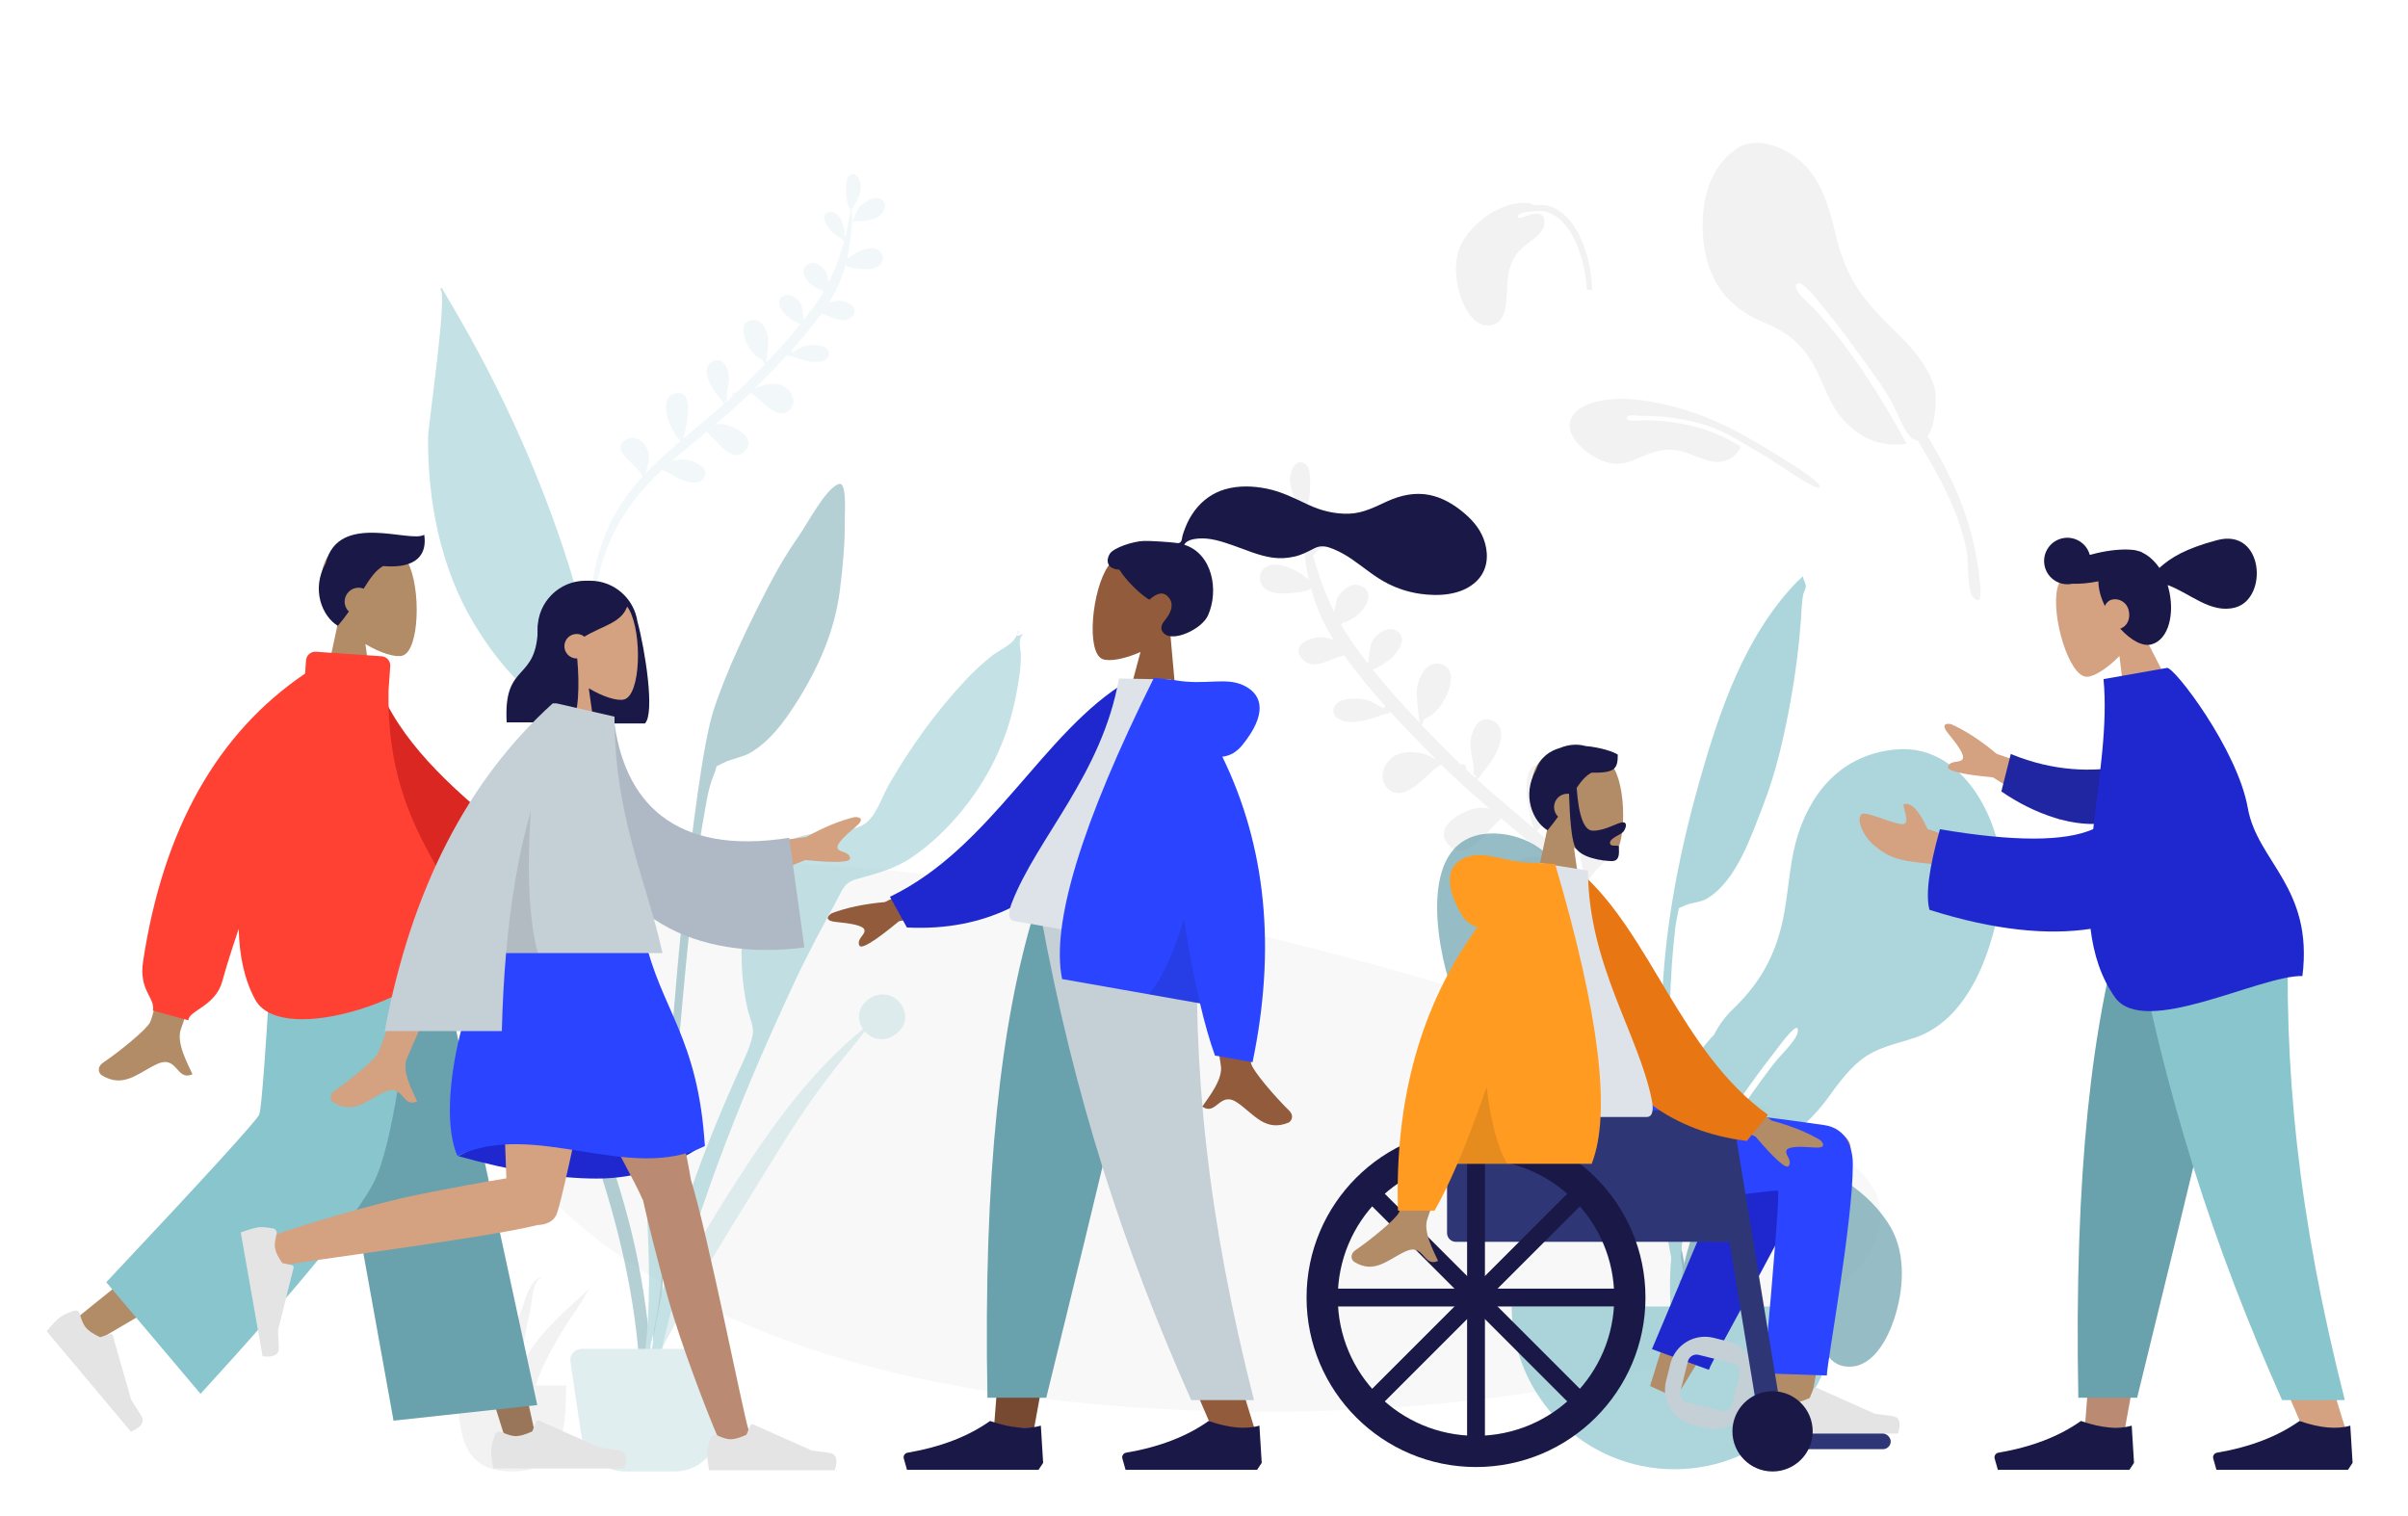 <?xml version="1.0" encoding="UTF-8" standalone="no"?>
<svg
   xmlns:dc="http://purl.org/dc/elements/1.1/"
   xmlns:cc="http://creativecommons.org/ns#"
   xmlns:rdf="http://www.w3.org/1999/02/22-rdf-syntax-ns#"
   xmlns:svg="http://www.w3.org/2000/svg"
   xmlns="http://www.w3.org/2000/svg"
   xmlns:sodipodi="http://sodipodi.sourceforge.net/DTD/sodipodi-0.dtd"
   xmlns:inkscape="http://www.inkscape.org/namespaces/inkscape"
   width="1080"
   height="680"
   viewBox="0 0 1080 680"
   version="1.1"
   id="svg8575"
   sodipodi:docname="church.svg"
   inkscape:version="0.92.4 (33fec40, 2019-01-16)"
   inkscape:export-filename="/home/edward/Pictures/PrayerMate assets/Humaaans/church.png"
   inkscape:export-xdpi="100.24696"
   inkscape:export-ydpi="100.24696">
  <defs
     id="defs8579" />
  <sodipodi:namedview
     pagecolor="#ffffff"
     bordercolor="#666666"
     borderopacity="1"
     objecttolerance="10"
     gridtolerance="10"
     guidetolerance="10"
     inkscape:pageopacity="0"
     inkscape:pageshadow="2"
     inkscape:window-width="1920"
     inkscape:window-height="1016"
     id="namedview8577"
     showgrid="true"
     showguides="true"
     inkscape:guide-bbox="true"
     inkscape:zoom="1.2073529"
     inkscape:cx="546.31645"
     inkscape:cy="306.86967"
     inkscape:window-x="0"
     inkscape:window-y="27"
     inkscape:window-maximized="1"
     inkscape:current-layer="layer3">
    <inkscape:grid
       type="xygrid"
       id="grid19656" />
    <sodipodi:guide
       position="540,467.966"
       orientation="1,0"
       id="guide23231"
       inkscape:locked="false"
       inkscape:label=""
       inkscape:color="rgb(0,0,255)" />
  </sodipodi:namedview>
  <!-- Generator: Sketch 52.4 (67378) - http://www.bohemiancoding.com/sketch -->
  <title
     id="title8534">Scene/Plants</title>
  <desc
     id="desc8536">Created with Sketch.</desc>
  <g
     inkscape:groupmode="layer"
     id="layer2"
     inkscape:label="Background">
    <g
       id="Scene/Plants"
       transform="translate(158,50)"
       style="fill:none;fill-rule:evenodd;stroke:none;stroke-width:1">
      <g
         id="Background-Shape-2"
         transform="translate(55,337)"
         style="opacity:0.505;fill:#f2f2f2">
        <path
           d="M 630.16,153.795 C 639.35,222.536 416.485,267.372 224.659,236.082 32.834,204.791 -55.166,82.598 36.37,17.489 127.905,-47.62 620.97,85.055 630.16,153.795 Z"
           id="Background-Shape"
           inkscape:connector-curvature="0" />
      </g>
      <path
         d="m 582.663,177.553 c 5.037,-2.177 11.433,0.989 8.366,7.281 -3.285,6.738 -14.102,6.256 -20.2,5.8 0.613,0 2.912,-6.216 3.636,-7.136 2.135,-2.713 5.103,-4.604 8.199,-5.945 z m -63.035,120.583 c -1.294,0.994 -0.106,0.094 0,0 z m 66.131,-89.167 c 2.758,2.347 2.691,6.231 0.207,8.732 -2.958,2.978 -8.054,2.597 -11.847,2.093 -1.716,-0.228 -10.876,-1.447 -8.617,-2.838 -0.171,0.054 -0.529,0.19 -0.915,0.379 -0.24,0.727 -0.491,1.45 -0.75,2.17 0.052,0.035 0.097,0.071 0.153,0.105 -0.061,-0.031 -0.104,-0.063 -0.157,-0.093 -2.595,7.193 -6.109,13.988 -10.573,20.282 1.575,-0.527 3.197,-0.903 4.828,-1.022 4.831,-0.355 14.731,3.903 9.028,10.012 -5.468,5.856 -13.138,-1.136 -18.932,-2.348 -6.081,7.611 -12.726,14.863 -19.657,21.845 0.395,0.147 0.733,0.427 0.913,0.845 2.696,-1.195 5.533,-2.958 7.991,-3.346 3.547,-0.56 10.763,-0.634 13.25,2.645 3.059,4.032 -0.601,6.984 -4.493,7.523 -5.643,0.781 -12.812,-2.331 -18.091,-4.457 -0.621,0.076 -1.282,-0.139 -1.658,-0.651 -0.117,-0.045 -0.234,-0.09 -0.347,-0.133 -7.012,6.942 -14.266,13.631 -21.469,20.167 0.073,0 0.146,-6.2e-4 0.222,-6.2e-4 1.846,-1.077 3.811,-1.937 5.912,-2.331 4.862,-0.918 10.51,-0.628 14.223,3.049 3.699,3.662 4.757,9.782 0.539,13.455 -8.443,7.352 -19.353,-10.992 -23.367,-11.945 -7.316,6.569 -15.008,12.661 -22.808,18.617 0.862,-0.214 1.741,-0.358 2.645,-0.396 7.359,-0.317 24.077,9.561 14.627,17.923 -8.235,7.287 -16.523,-8.003 -22.562,-13.515 -7.347,5.547 -14.73,11.051 -21.927,16.795 3.803,-0.799 7.435,-0.756 11.392,0.67 4.094,1.477 10.643,4.97 7.718,10.449 -2.974,5.572 -10.899,2.55 -15.003,0.517 -2.238,-1.109 -6.655,-4.688 -10.612,-6.305 -11.516,9.785 -21.619,20.697 -29.519,33.762 -4.932,8.157 -8.811,16.945 -11.694,26.036 -1.84,5.802 -5.375,15.524 -5.172,23.211 -2.076,-15.476 4.095,-33.609 10.422,-47.013 5.817,-12.326 14.115,-22.979 23.677,-32.458 -1.911,-6.942 -20.491,-17.785 -8.743,-23.526 6.238,-3.034 12.155,2.853 13.171,8.813 0.698,4.096 -0.955,9.109 -2.633,12.961 3.003,-2.885 6.113,-5.667 9.309,-8.346 4.416,-3.703 8.927,-7.287 13.476,-10.821 -6.819,-7.114 -12.597,-26.731 -2.816,-29.377 14.443,-3.894 6.229,22.021 4.98,26.893 -0.282,0.002 -0.497,-0.095 -0.649,-0.285 0.056,0.455 0.124,0.942 0.21,1.434 8.706,-6.726 17.527,-13.305 26.087,-20.21 -0.708,-0.583 -1.77,-2.725 -2.632,-3.88 -1.946,-2.605 -3.796,-5.316 -5.096,-8.312 -2.052,-4.734 -3.879,-12.21 2.344,-14.606 6.768,-2.61 9.475,5.879 9.261,10.847 -0.149,3.436 -1.255,6.65 -1.919,9.99 -0.207,1.042 0.131,5.805 -1.192,3.694 0.028,0.754 0.009,1.298 -0.044,1.682 1.537,-1.246 3.064,-2.508 4.581,-3.779 -0.058,-0.174 -0.098,-0.362 -0.098,-0.577 0,-1.485 1.52,-1.977 2.542,-1.488 2.005,-1.715 3.992,-3.453 5.947,-5.23 4.144,-3.764 8.352,-7.638 12.536,-11.601 -0.822,-0.784 -0.426,-1.79 -1.189,-2.617 -0.762,-0.825 -2.322,-1.341 -3.228,-2.118 -2.28,-1.955 -4.111,-4.724 -5.398,-7.423 -2.125,-4.459 -4.689,-13.714 2.292,-15.421 7.195,-1.762 10.332,7.182 10.5,12.68 0.033,1.065 -1.262,10.579 -2.052,14.017 7.744,-7.366 15.383,-15.03 22.35,-22.868 -1.982,-0.122 -7.389,-4.479 -8.468,-5.647 -2.631,-2.849 -6.725,-9.053 -1.699,-11.96 4.469,-2.577 9.583,1.763 11.225,5.806 0.27,0.666 1.024,6.771 0.965,9.489 2.888,-3.328 5.653,-6.682 8.238,-10.058 1.724,-2.244 3.346,-4.555 4.874,-6.921 -0.327,-0.209 -0.627,-0.559 -0.905,-0.989 -7.144,-1.601 -15.745,-13.329 -7.073,-16.799 4.129,-1.649 8.299,2.421 10.109,5.669 0.371,0.665 0.857,3.933 1.256,6.512 4.453,-7.872 7.98,-16.268 10.783,-24.92 -0.619,-0.189 -1.126,-0.696 -1.153,-1.524 -3.395,-2.179 -6.072,-3.985 -8.313,-7.949 -1.393,-2.462 -3.841,-8.05 0.688,-9.139 5.894,-1.417 9.074,7.638 9.32,12.029 0.029,0.51 -0.051,1.984 -0.14,3.333 0.203,-0.017 0.406,-0.003 0.604,0.043 1.618,-5.363 2.97,-10.81 4.105,-16.278 -3.114,-1.185 -2.79,-17.849 -0.557,-20.108 4.992,-5.057 7.916,2.779 7.452,6.815 -0.548,4.759 -2.939,8.989 -5.717,12.708 -0.298,0.394 -0.218,0.378 -0.26,-0.194 -0.054,0.279 -0.159,0.481 -0.307,0.624 10e-4,2.52 0.125,5.107 -0.116,7.324 -0.691,6.35 -1.768,12.717 -3.175,18.947 -0.342,1.515 -0.722,3.016 -1.137,4.502 2.66,-2.036 6.193,-3.783 7.568,-4.315 3.568,-1.38 9.029,-2.785 12.353,0.043 z M 398.828,420.868 c 0.045,2.229 0.34,4.284 1,6 -0.461,-1.939 -0.788,-3.946 -1,-6 z"
         id="Leaf-Bottom"
         transform="matrix(-0.999,-0.052,-0.052,0.999,1005.358,26.326)"
         inkscape:connector-curvature="0"
         style="fill:#f2f2f2" />
      <path
         d="m 236.702,42.658 c 3.598,-1.555 8.166,0.707 5.975,5.201 -2.347,4.813 -10.073,4.469 -14.429,4.143 0.438,0 2.08,-4.44 2.597,-5.097 1.525,-1.938 3.645,-3.289 5.857,-4.247 z m -45.074,87.568 c -1.294,0.994 -0.106,0.094 0,0 z m 47.951,-64.502 c 2.014,1.697 1.965,4.505 0.151,6.314 -2.16,2.153 -5.881,1.878 -8.65,1.513 -1.253,-0.165 -7.941,-1.046 -6.292,-2.052 -0.125,0.039 -0.387,0.137 -0.668,0.274 -0.175,0.525 -0.358,1.048 -0.547,1.569 0.038,0.025 0.071,0.051 0.112,0.076 -0.045,-0.022 -0.076,-0.045 -0.115,-0.068 -1.895,5.201 -4.461,10.114 -7.72,14.666 1.15,-0.381 2.334,-0.653 3.525,-0.739 3.527,-0.257 10.756,2.822 6.592,7.239 -3.993,4.234 -9.592,-0.821 -13.823,-1.698 -4.44,5.504 -9.292,10.747 -14.352,15.796 0.288,0.106 0.535,0.309 0.667,0.611 1.969,-0.864 4.04,-2.139 5.835,-2.42 2.59,-0.405 7.859,-0.458 9.675,1.913 2.233,2.915 -0.439,5.05 -3.28,5.44 -4.12,0.565 -9.355,-1.686 -13.209,-3.223 -0.453,0.055 -0.936,-0.1 -1.21,-0.471 -0.085,-0.033 -0.17,-0.065 -0.253,-0.096 -5.12,5.02 -10.416,9.856 -15.676,14.582 0.053,0 0.107,-4.5e-4 0.162,-4.5e-4 1.348,-0.779 2.783,-1.401 4.317,-1.686 3.55,-0.664 7.674,-0.454 10.385,2.205 2.701,2.648 3.473,7.073 0.393,9.729 -6.164,5.316 -14.131,-7.948 -17.062,-8.637 -5.342,4.75 -10.958,9.155 -16.654,13.461 0.629,-0.155 1.271,-0.259 1.931,-0.286 5.374,-0.229 17.58,6.913 10.68,12.96 -6.013,5.269 -12.064,-5.787 -16.474,-9.772 -5.364,4.011 -10.755,7.991 -16.01,12.144 2.777,-0.578 5.429,-0.547 8.318,0.484 2.989,1.068 7.771,3.594 5.636,7.556 -2.172,4.029 -7.958,1.844 -10.955,0.374 -1.634,-0.802 -4.859,-3.39 -7.749,-4.559 -8.409,7.075 -15.785,14.966 -21.554,24.413 -3.601,5.898 -6.433,12.253 -8.538,18.826 -1.343,4.195 -3.925,11.225 -3.777,16.784 -1.516,-11.19 2.99,-24.302 7.61,-33.994 4.248,-8.912 10.306,-16.615 17.288,-23.47 -1.395,-5.02 -14.962,-12.86 -6.384,-17.011 4.554,-2.194 8.875,2.063 9.617,6.373 0.51,2.961 -0.697,6.587 -1.922,9.372 2.193,-2.086 4.464,-4.097 6.797,-6.035 3.224,-2.678 6.518,-5.269 9.84,-7.824 -4.979,-5.144 -9.198,-19.328 -2.056,-21.242 10.546,-2.816 4.548,15.923 3.636,19.446 -0.206,0.001 -0.363,-0.069 -0.474,-0.206 0.041,0.329 0.09,0.681 0.154,1.037 6.356,-4.864 12.798,-9.62 19.047,-14.614 -0.517,-0.422 -1.292,-1.97 -1.922,-2.806 -1.421,-1.883 -2.772,-3.844 -3.721,-6.01 -1.498,-3.423 -2.832,-8.829 1.712,-10.561 4.942,-1.888 6.918,4.251 6.762,7.843 -0.108,2.485 -0.916,4.808 -1.401,7.224 -0.151,0.753 0.096,4.198 -0.871,2.671 0.021,0.545 0.007,0.939 -0.032,1.216 1.122,-0.901 2.237,-1.813 3.345,-2.733 -0.042,-0.126 -0.072,-0.262 -0.072,-0.417 0,-1.073 1.11,-1.429 1.856,-1.076 1.464,-1.24 2.915,-2.497 4.342,-3.781 3.026,-2.722 6.098,-5.523 9.153,-8.388 -0.6,-0.567 -0.311,-1.294 -0.868,-1.892 -0.557,-0.597 -1.695,-0.97 -2.357,-1.531 -1.665,-1.413 -3.001,-3.416 -3.941,-5.368 -1.552,-3.224 -3.423,-9.916 1.673,-11.15 5.254,-1.274 7.544,5.193 7.667,9.169 0.024,0.77 -0.921,7.65 -1.498,10.135 5.654,-5.326 11.232,-10.868 16.319,-16.536 -1.447,-0.088 -5.395,-3.238 -6.183,-4.083 -1.921,-2.06 -4.91,-6.546 -1.24,-8.648 3.263,-1.864 6.997,1.275 8.196,4.199 0.197,0.481 0.748,4.896 0.705,6.861 2.109,-2.406 4.127,-4.832 6.015,-7.272 1.259,-1.622 2.443,-3.293 3.559,-5.004 -0.239,-0.151 -0.458,-0.404 -0.661,-0.715 -5.216,-1.158 -11.496,-9.638 -5.164,-12.147 3.015,-1.193 6.06,1.75 7.381,4.099 0.271,0.481 0.625,2.844 0.917,4.709 3.251,-5.692 5.827,-11.763 7.873,-18.019 -0.452,-0.136 -0.822,-0.503 -0.842,-1.102 -2.479,-1.575 -4.433,-2.881 -6.07,-5.748 -1.017,-1.781 -2.804,-5.821 0.502,-6.608 4.303,-1.024 6.626,5.523 6.805,8.698 0.021,0.369 -0.037,1.434 -0.103,2.41 0.148,-0.012 0.297,-0.002 0.441,0.031 1.181,-3.878 2.168,-7.817 2.997,-11.771 -2.274,-0.857 -2.037,-12.906 -0.407,-14.539 3.645,-3.656 5.78,2.01 5.442,4.928 -0.4,3.441 -2.146,6.499 -4.174,9.189 -0.217,0.285 -0.159,0.273 -0.19,-0.141 -0.04,0.202 -0.116,0.348 -0.224,0.451 9.1e-4,1.822 0.092,3.693 -0.084,5.296 -0.504,4.592 -1.291,9.195 -2.318,13.7 -0.25,1.096 -0.527,2.181 -0.83,3.255 1.942,-1.472 4.522,-2.735 5.526,-3.12 2.605,-0.998 6.593,-2.014 9.019,0.031 z M 102.997,218.485 c 0.045,1.486 0.34,2.856 1,4 -0.461,-1.292 -0.788,-2.63 -1,-4 z"
         id="Leaf-Top"
         transform="rotate(-3,173.123,126.714)"
         inkscape:connector-curvature="0"
         style="opacity:0.2;fill:#c1dee2" />
      <g
         id="Plant-Right"
         transform="translate(482,208)"
         style="opacity:0.7">
        <path
           d="m 79.905,113.04 c -13.652,0.723 -29.61,10.413 -29.508,25.324 0.075,10.834 1.525,21.493 1.022,32.371 -0.403,8.694 -2.293,17.199 -5.23,25.389 -2.824,7.875 -9.645,15.044 -10.752,23.256 -0.706,5.233 0.744,12.337 2.981,17.148 2.721,5.849 1.563,5.486 -2.052,11.014 -7.084,10.833 -13.331,21.835 -17.257,34.297 -5.655,17.949 -8.437,38.528 -3.693,57.027 0.603,2.349 1.921,10.868 5.269,11.121 3.74,0.283 1.509,-4.433 1.147,-5.995 -2.309,-9.962 -4.346,-18.669 -3.918,-29.078 1.654,-40.164 27.29,-69.205 42.237,-104.717 0.834,-1.838 2.545,-6.185 3.75,-9.062 1.902,-4.541 3.41,-12.96 6.262,-16.478 5.37,-6.628 1.121,6.009 0.194,8.434 -1.172,3.067 -2.474,6.333 -3.72,9.043 -5.689,12.555 -12.069,26.278 -17.947,39.221 31.704,3.8 49.598,-35.715 55.335,-61.061 4.727,-20.882 7.963,-68.883 -24.118,-67.256"
           id="Leaf-Me-Alone!"
           transform="matrix(-0.995,0.105,0.105,0.995,95.473,-5.004)"
           inkscape:connector-curvature="0"
           style="fill:#69a1ac" />
        <path
           d="m 210.805,78.121 c -22.823,1.811 -37.474,16.871 -44.295,37.934 -3.676,11.351 -4.097,23.013 -6.14,34.678 -3.073,17.551 -9.685,30.851 -22.607,43.355 -4.002,3.872 -6.952,7.849 -9.048,12.102 -4.162,4.247 -7.785,9.053 -10.447,14.929 -3.4,7.504 -4.362,16.508 -0.436,23.989 1.055,2.011 3.689,6.049 6.418,7.883 -10.217,21.76 -15.835,45.592 -15.202,69.393 0.383,14.368 1.084,28.741 1.902,43.091 0.22,3.853 1.475,10.216 3.36,3.754 1.725,-5.911 -0.438,-15.189 -0.638,-21.364 -0.974,-30.081 -1.806,-57.431 10.576,-85.536 1.298,-2.946 2.675,-5.868 4.109,-8.766 0.084,-0.049 0.162,-0.108 0.241,-0.165 0.055,0.042 0.104,0.088 0.159,0.129 0.092,-0.163 0.217,-0.358 0.363,-0.575 0.411,-0.424 0.77,-0.961 1.112,-1.559 1.098,-1.522 2.341,-3.31 2.348,-4.289 0,-0.008 -0.004,-0.019 -0.004,-0.027 7.666,-12.513 16.446,-24.337 25.414,-35.929 -0.067,0.084 9.728,-13.252 8.213,-5.877 -0.73,3.554 -7.935,10.323 -10.845,14.087 -6.437,8.376 -13.996,18.988 -20.277,29.25 -0.845,0.486 -2.039,2.871 -2.903,4.647 -0.477,0.9 -0.922,1.807 -1.359,2.598 22.257,7.354 39.57,-7.459 51.376,-24.687 0.014,-0.02 0.027,-0.041 0.04,-0.061 3.593,-4.761 7.273,-9.488 11.871,-13.251 7.671,-6.279 15.885,-7.387 24.929,-10.478 24.664,-8.427 35.15,-40.391 38.48,-64.108 3.758,-26.757 -14.622,-67.787 -46.711,-65.149"
           id="path8543"
           inkscape:connector-curvature="0"
           style="fill:#89c5cc" />
        <path
           d="M 187.087,8.282 C 160.498,29.164 144.586,61.073 131.288,91.305 116.437,125.071 104.873,159.853 99.484,196.372 c -3.54,23.993 -7.59,48.068 -9.559,72.254 -0.7,8.589 -1.05,17.243 -0.884,25.861 0.014,0.708 0.39,19.951 3.897,15.972 1.995,-2.263 -0.353,-19.956 -0.313,-22.843 0.23,-16.257 2.023,-32.414 4.383,-48.489 3.885,-26.467 6.807,-52.932 13.202,-78.947 0.954,-3.884 1.853,-7.979 3.33,-11.702 1.57,-3.959 0.053,-2.348 3.518,-3.515 3.367,-1.135 7.222,-0.364 10.764,-1.884 14.049,-6.03 23.505,-25.263 30.518,-37.769 8.021,-14.301 13.872,-29.93 18.971,-45.449 3.745,-11.402 6.882,-22.818 9.397,-34.547 0.793,-3.697 1.357,-7.599 2.607,-11.168 0.337,-0.963 1.575,-2.575 1.662,-3.457 C 191.161,8.822 190.194,7.573 190.322,6 c -1.094,0.737 -2.173,1.499 -3.234,2.282"
           id="path8545"
           transform="rotate(-8,140,158.5)"
           inkscape:connector-curvature="0"
           style="fill:#89c5cc" />
        <path
           d="m 38,328 c 0,40.317 32.683,73 73,73 40.317,0 73,-32.683 73,-73"
           id="Base"
           inkscape:connector-curvature="0"
           style="fill:#89c5cc" />
        <path
           d="M 116.857,328.232 H 113 c 0.268,-4.84 0.621,-9.671 1.43,-14.456 3.094,-18.303 12.77,-45.185 33.99,-48.156 0.783,-0.111 3.663,-0.129 7.151,0.075 1.653,-0.924 3.505,-1.482 5.456,-1.611 18.067,-1.332 38.244,13.244 46.959,28.412 7.025,12.229 5.842,28.288 1.503,41.281 -2.906,8.698 -9.248,21.1 -19.824,21.221 -13.232,0.151 -13.87,-16.203 -14.126,-25.763 -0.34,-12.71 -1.946,-23.783 -11.962,-32.447 -2.334,-2.018 -4.886,-3.794 -7.243,-5.784 -3.692,-3.115 -7.772,-6.305 -8.248,-11.459 -0.657,-7.11 3.357,-8.39 9.485,-7.069 1.045,0.225 11.568,4.947 10.01,1.214 -0.476,-1.14 -2.213,-2.044 -4.406,-2.721 -5.674,-0.617 -12.441,-1.333 -14.388,-0.905 -20.996,4.606 -29.17,33.689 -31.341,52.167 -0.234,1.994 -0.424,3.995 -0.589,6 z"
           id="path8548"
           inkscape:connector-curvature="0"
           style="fill:#69a1ac" />
      </g>
      <g
         id="Plant-Left"
         transform="translate(22,79)"
         style="opacity:0.5">
        <path
           d="m 178.223,111.445 c 4.202,-5.992 12.001,-21.21 17.915,-23.351 3.81,-1.379 2.699,12.886 2.746,15.607 0.183,10.524 -0.841,20.981 -2.107,31.416 -2.279,18.82 -9.733,35.581 -19.956,51.599 -5.26,8.242 -11.431,16.584 -19.977,21.727 -3.934,2.368 -8.667,2.765 -12.552,4.805 -4.524,2.375 -2.06,0.455 -4.099,5.17 -2.832,6.546 -3.737,14.99 -5.047,21.975 -6.015,32.062 -20.579,201.552 -18.054,234.166 0.224,2.891 -3.807,3.582 -4.008,0.053 -1.069,-18.712 8.185,-148.289 12.854,-190.664 4.669,-42.376 9.394,-79.812 14.132,-94.473 5.748,-17.786 16.128,-39.176 24.769,-55.763 4.014,-7.706 8.389,-15.146 13.383,-22.267 z"
           id="Leaf"
           inkscape:connector-curvature="0"
           style="fill:#69a1ac" />
        <path
           d="m 209.414,319.278 c 10.935,-8.028 22.771,7.123 12.876,15.153 -5.47,4.438 -11.189,2.859 -14.409,-0.839 -2.09,2.548 -4.046,5.211 -5.926,7.461 -5.727,6.856 -11.139,13.876 -16.312,21.059 -10.746,14.923 -19.955,30.689 -29.584,46.167 -9.502,15.276 -18.929,30.63 -27.541,46.292 C 121.223,467.841 111.498,483.452 109,498 c 3.79,-30.854 18.172,-60.51 35.298,-87.709 16.987,-26.976 36.481,-56.438 62.783,-77.727 -2.677,-3.937 -2.751,-9.556 2.333,-13.286 z"
           id="path8552"
           inkscape:connector-curvature="0"
           style="fill:#c1dee2" />
        <path
           d="m 1.913,244.031 c 6.119,1.197 16.118,15.039 21.162,20.314 5.995,6.268 11.433,12.948 16.56,19.947 11.036,15.066 20.906,31.084 29.299,47.788 13.683,27.231 24.644,55.185 32.599,84.838 4.87,18.152 8.023,36.965 9.891,55.647 0.353,3.523 4.047,30.688 -1.276,31.42 -4.787,0.659 -3.309,-20.626 -3.54,-23.522 -2.611,-32.665 -10.432,-64.448 -21.31,-95.237 -2.37,-6.707 -4.571,-14.922 -8.36,-20.958 -2.729,-4.347 -0.02,-2.831 -4.815,-4.477 -4.118,-1.414 -8.81,-1.068 -13.027,-2.799 C 49.936,353.237 42.601,345.944 36.171,338.608 23.676,324.351 13.774,308.928 8.613,290.66 5.749,280.532 3.118,270.344 1.658,259.902 1.281,257.203 -2.028,243.26 1.913,244.031 Z"
           id="path8554"
           inkscape:connector-curvature="0"
           style="fill:#69a1ac" />
        <path
           d="m 26.061,13.716 c 23.05,39.974 41.991,83.885 54.222,128.36 7.41,26.947 12.593,54.598 17.742,82.05 7.972,42.506 15.513,85.008 17.658,128.269 2.158,43.511 6.425,93.697 -7.822,135.605 7.117,-42.548 0.341,-87.838 -0.859,-130.65 -0.573,-20.438 -2.235,-40.676 -4.414,-60.995 -2.115,-19.71 -5.57,-39.326 -8.787,-58.881 -1.567,-9.524 -3.213,-19.033 -4.889,-28.537 -0.5,-2.836 -0.712,-11.25 -2.51,-13.187 -1.81,-1.95 -11.047,-2.745 -13.947,-4.175 -5.839,-2.882 -11.332,-6.975 -16.193,-11.3 C 46.942,171.984 38.835,161.151 32.436,150.472 17.631,125.764 11.712,95.61 12.011,66.994 12.068,61.438 21.003,1.61 17.415,0.786 17.631,0.533 17.835,0.272 18.028,0 c 2.717,4.549 5.383,9.128 8.033,13.716 z"
           id="path8556"
           inkscape:connector-curvature="0"
           style="fill:#89c5cc" />
        <path
           d="m 274.846,157.887 c 0.356,-0.513 2.67,-4.081 1.505,-3.853 2.373,-0.464 -3.264,3.935 2.649,1.236 -2.808,2.652 -1.187,6.096 -1.15,9.665 0.061,5.794 -0.908,11.541 -2,17.211 -1.724,8.962 -4.293,17.677 -8.022,26.013 -8.127,18.166 -21.927,35.655 -38.31,47.012 -8.088,5.608 -16.014,7.517 -25.239,10.098 -5.826,1.631 -6.288,4.645 -9.381,10.299 -6.439,11.776 -12.763,23.509 -18.441,35.683 -6.78,14.536 -13.363,29.088 -19.571,43.88 -20.916,49.826 -37.941,101.446 -46.881,154.868 -0.219,-31.481 7.064,-63.905 16.25,-93.912 6.692,-21.862 15.403,-42.937 24.695,-63.799 2.252,-5.054 5.664,-11.555 6.62,-17.135 0.669,-3.909 -1.377,-7.669 -2.315,-11.788 -3.654,-16.037 -3.392,-34.005 -0.184,-50.128 3.538,-17.779 13.768,-26.031 31.074,-28.549 6.329,-0.921 14.374,-0.584 20.177,-3.282 6.323,-2.939 8.931,-12.598 12.526,-18.799 9.657,-16.656 21.131,-32.631 34.306,-46.665 3.648,-3.886 7.571,-7.472 11.733,-10.795 2.625,-2.097 8.169,-4.68 9.958,-7.263 z"
           id="path8558"
           inkscape:connector-curvature="0"
           style="fill:#89c5cc" />
        <path
           d="m 80.791,476 h 61.417 c 2.761,0 5,2.239 5,5 0,0.244 -0.018,0.488 -0.053,0.729 l -4.747,32.188 C 140.961,523.73 132.541,531 122.622,531 h -22.244 c -9.919,0 -18.339,-7.27 -19.786,-17.082 l -4.747,-32.188 c -0.403,-2.732 1.485,-5.273 4.217,-5.676 C 80.303,476.018 80.547,476 80.791,476 Z"
           id="path8560"
           inkscape:connector-curvature="0"
           style="fill:#c1dee2" />
      </g>
      <g
         id="Maceta"
         transform="translate(32,523)"
         style="fill:#f2f2f2">
        <path
           d="M 15.418,48.456 C 15.418,69.743 17.098,87 39.646,87 62.194,87 63.873,69.743 63.873,48.456"
           id="path8563"
           inkscape:connector-curvature="0" />
        <path
           d="m 46.353,35.174 c -0.826,1.429 -1.563,2.887 -2.214,4.366 -0.023,-3.047 0.146,-6.116 0.606,-9.228 0.786,-5.329 1.988,-10.631 3.116,-15.924 C 48.672,10.584 48.621,3.752 51.699,0.72 52.544,0.065 52.747,1.351 52.747,1.908 52.757,2.026 52.744,-0.368 51.925,0.049 47.054,2.564 45.476,10.474 43.917,14.434 41.642,20.215 39.706,26.124 38.909,32.138 38.708,33.657 38.598,35.176 38.573,36.692 38.407,36.287 38.252,35.878 38.08,35.474 35.268,28.881 31.475,22.447 26.743,16.514 25.578,15.054 10.934,0.649 9.788,2.854 c 0.113,0.32 0.35,0.586 0.711,0.797 0.021,0.024 0.022,0.011 0.009,-0.025 0.86,1.389 3.305,3.535 4.067,4.752 1.917,3.064 3.407,6.315 4.921,9.504 3.199,6.739 6.166,13.546 9.043,20.368 0.67,1.589 1.368,3.169 2.08,4.744 C 23.277,32.405 13.483,22.791 0,17.287 c 4.605,2.343 7.624,6.75 10.734,10.125 3.751,4.071 7.701,8.032 11.459,12.098 4.432,4.797 9.648,9.848 13.911,15.156 4.13,8.67 8.142,17.349 10.62,26.463 -1.015,-3.149 -0.08,-7.5 -0.253,-10.805 -0.138,-2.63 -0.445,-5.239 -0.867,-7.843 0.521,1.174 0.97,2.35 1.173,3.443 -0.186,-1.834 -0.399,-3.656 -0.629,-5.468 0.59,-1.697 1.169,-3.281 1.56,-4.585 2.005,-6.691 4.392,-13.268 7.642,-19.677 3.008,-5.929 6.458,-11.783 10.218,-17.458 1.754,-2.646 3.532,-5.282 5.298,-7.923 C 72.022,9.083 73.123,6.316 74.733,4.659 64.326,14.174 52.956,23.757 46.353,35.174"
           id="Fill-27"
           inkscape:connector-curvature="0" />
      </g>
      <g
         id="Top-Leaves"
         transform="translate(495)"
         style="fill:#f2f2f2">
        <path
           d="m 211.46,136.914 c 0.238,-10.386 -4.017,-19.958 -8.727,-28.992 -9.169,-17.587 -13.755,-28.109 -12.273,-48.996 0.872,-12.284 1.914,-25.263 -4.356,-36.418 -4.565,-8.123 -14.141,-16.813 -24.253,-15.344 -16.007,3.646 -24.943,18.898 -28.369,34.042 -4.246,18.77 0.616,32.774 14.79,44.801 7.987,6.775 12.492,13.754 14.67,24.072 1.743,8.251 1.248,17.713 4.229,25.648 4.457,11.862 12.504,19.106 24.608,21.309 -4.368,-23.512 -10.504,-47.806 -20.343,-69.604 -0.883,-2.157 -7.23,-11.377 -4.589,-13.706 2.909,-2.564 7.71,12.178 7.672,12.086 2.789,6.551 5.142,13.314 7.404,20.105 -0.012,0.002 -0.025,0.001 -0.038,0.003 2.335,6.973 4.61,14.018 6.783,21.109 0.844,2.975 1.634,5.967 2.336,8.999 1.03,4.449 1.152,16.166 4.073,19.645 0.625,0.744 1.261,1.253 1.902,1.586 1.17,4.906 2.262,9.823 3.219,14.75 2.499,12.868 3.944,26.067 2.324,39.152 -0.473,3.819 -5.332,17.101 -3.722,20.492 2.943,6.202 4.598,-3.362 5.226,-6.207 5.193,-23.562 3.316,-45.683 -2.35,-68.751 5.209,-3.588 9.687,-15.573 9.784,-19.781"
           id="path8567"
           transform="rotate(-18,171.735,120.352)"
           inkscape:connector-curvature="0" />
        <path
           d="m 115.859,100.659 c -7.602,1.112 -14.777,10.72 -18.317,17.126 -4.381,7.927 -7.437,16.971 -9.739,25.678 -3.792,14.343 -4.305,30.263 -4.352,44.953 -0.006,1.77 -0.375,23.393 2.153,23.039 2.505,-0.351 0.918,-22.796 1.132,-27.444 0.455,-9.919 -0.225,-19.701 2.102,-29.494 2.408,-10.14 6.824,-19.696 12.405,-28.455 0.716,-1.124 2.232,-5.303 3.954,-4.338 1.684,0.944 -2.981,6.511 -3.644,7.593 -2.735,4.468 -5.111,9.2 -7.078,14.061 -3.685,9.108 -5.6,18.638 -5.535,28.452 5.785,0.888 10.825,-2.499 12.766,-8.144 1.677,-4.879 1.84,-10.554 3.745,-15.167 1.312,-3.177 3.398,-5.875 5.95,-8.157 6.731,-6.017 13.758,-7.522 15.765,-17.509 1.573,-7.829 -0.38,-23.786 -11.307,-22.195"
           id="path8569"
           transform="matrix(-0.53,0.848,0.848,0.53,29.162,-16.165)"
           inkscape:connector-curvature="0" />
        <path
           d="M 2.352,80 H 0 C 0.165,77.015 0.379,74.036 0.884,71.084 2.774,60.022 8.685,43.775 21.65,41.979 c 0.478,-0.067 2.238,-0.078 4.369,0.045 1.01,-0.558 2.141,-0.896 3.334,-0.974 11.038,-0.805 23.365,8.004 28.689,17.172 4.292,7.391 3.569,17.097 0.918,24.95 -1.775,5.257 -5.65,12.753 -12.111,12.826 -8.084,0.091 -8.474,-9.793 -8.63,-15.571 C 38.01,72.746 37.029,66.054 30.91,60.818 29.484,59.598 27.925,58.525 26.485,57.322 24.229,55.439 21.736,53.511 21.446,50.396 c -0.401,-4.297 2.051,-5.071 5.795,-4.272 0.638,0.136 7.067,2.99 6.115,0.734 -0.291,-0.689 -1.352,-1.235 -2.692,-1.644 -3.467,-0.373 -7.601,-0.806 -8.79,-0.547 C 9.047,47.45 4.053,65.028 2.726,76.196 2.576,77.46 2.456,78.729 2.352,80 Z"
           id="path8571"
           transform="matrix(-1,0,0,1,61.105,0)"
           inkscape:connector-curvature="0" />
      </g>
    </g>
  </g>
  <g
     inkscape:groupmode="layer"
     id="layer3"
     inkscape:label="People">
    <g
       id="humaaans/sitting-3"
       style="fill:none;fill-rule:evenodd;stroke:none;stroke-width:1"
       transform="matrix(-1,0,0,1,890,281)">
      <g
         transform="matrix(-1,0,0,1,340,24)"
         id="A-Human/Sitting">
        <g
           transform="translate(82)"
           id="Head/Front/Short-Beard">
          <g
             transform="translate(54,31)"
             id="Head"
             style="fill:#b28b67;stroke-width:1">
            <path
               id="path20936"
               d="M 8.262,34.49 C 3.654,29.081 0.536,22.453 1.057,15.025 2.558,-6.375 32.349,-1.667 38.143,9.134 43.938,19.935 43.25,47.333 35.76,49.263 32.774,50.033 26.411,48.147 19.935,44.244 L 24,73 H 0 Z"
               inkscape:connector-curvature="0" />
          </g>
          <path
             id="Hair"
             d="m 75.135,48.389 c 0.919,12.797 3.349,19.196 7.29,19.196 5.913,0 10.929,-3.754 13.524,-3.754 1.891,0 1.469,2.367 0.215,4.121 -1.034,1.448 -6.071,2.843 -6.071,5.088 0,2.244 3.979,0.508 3.979,1.839 0,2.202 0.699,6.342 -3.122,6.342 -3.868,0 -14.956,-1.409 -16.857,-7.15 C 72.868,70.367 72.075,62.691 71.716,51.042 71.481,51.014 71.242,51 71,51 c -3.314,0 -6,2.686 -6,6 0,1.682 0.692,3.203 1.808,4.292 -1.388,1.96 -2.944,4.007 -4.727,6.119 -6.698,-4.019 -11.668,-15.782 -5.12,-27.083 1.81,-5.536 5.908,-8.493 10.747,-9.866 3.92,-1.64 7.99,-1.825 11.425,-0.842 6.734,0.578 12.747,2.631 14.451,3.85 0,6.375 -1.235,8.267 -11.786,8.1 -2.593,1.369 -4.586,3.727 -6.662,6.818 z"
             inkscape:connector-curvature="0"
             style="fill:#191847" />
        </g>
        <g
           transform="translate(0,187)"
           id="Bottom/Sitting/Wheelchair">
          <path
             id="Skin"
             d="M 254.884,18.096 C 262.064,8.358 280.011,14.804 280,22.866 279.972,44.031 260.657,144.512 259.648,150.856 c -1.008,6.344 -11.812,8.419 -12.441,0.493 -1.001,-12.613 -2.861,-56.336 -1,-76.677 0.544,-5.942 1.117,-11.685 1.694,-17.065 -10.151,18.236 -25.587,44.012 -46.308,77.327 l -11.517,-5.262 c 9.044,-29.796 16.459,-50.831 22.247,-63.106 9.91,-21.017 19.202,-39.015 23.113,-45.354 5.166,-8.374 13.545,-7.263 19.448,-3.116 z"
             inkscape:connector-curvature="0"
             style="fill:#b28b67" />
          <path
             transform="rotate(20,228.825,67.42)"
             id="Leg-Back"
             d="m 208.819,123.34 5.118,-101.51 c 3.688,-17.553 34.907,-9.406 34.894,0 -0.029,21.355 -12.857,95.127 -12.866,101.489 z"
             inkscape:connector-curvature="0"
             style="fill:#1f28cf" />
          <path
             id="Leg-Front"
             d="m 281,30.177 c 0,26.541 -11.634,88.929 -11.642,94.774 L 241.176,124 c 4.926,-54.243 7.004,-81.548 6.232,-81.916 -1.736,-0.827 -71.146,9.607 -91.964,10.395 C 125.426,53.615 113.008,35.199 112,0.251 h 58.148 C 219.869,6.186 252.548,10.314 268.185,12.634 278.226,14.125 281,22.865 281,30.177 Z"
             inkscape:connector-curvature="0"
             style="fill:#2b44ff" />
          <g
             transform="rotate(14,-317.053,832.841)"
             id="Objects/Seat/Cube-2"
             style="fill:#c5cfd6">
            <path
               id="Seat"
               d="m 27.306,0 h 6.651 c 8.837,0 16,7.163 16,16 v 8 c 0,8.837 -7.163,16 -16,16 H 27.306 C 18.469,40 11.306,32.837 11.306,24 v -8 c 0,-8.837 7.163,-16 16,-16 z m -4.638,9.032 c -2.209,0 -4,1.791 -4,4 v 13.935 c 0,2.209 1.791,4 4,4 h 15.927 c 2.209,0 4,-1.791 4,-4 V 13.032 c 0,-2.209 -1.791,-4 -4,-4 z"
               inkscape:connector-curvature="0" />
          </g>
          <g
             transform="translate(243,111)"
             id="Accessories/Shoe/Flat-Sneaker"
             style="fill:#e4e4e4">
            <path
               id="shoe"
               d="M 2.678,25.402 C 1.559,28.388 1,30.623 1,32.106 1,33.909 1.3,36.54 1.901,40 c 2.092,0 20.893,0 56.402,0 1.466,-4.845 0.62,-7.461 -2.538,-7.848 -3.158,-0.386 -5.781,-0.735 -7.87,-1.047 L 21.68,19.419 c -0.504,-0.225 -1.096,0.002 -1.321,0.506 -0.004,0.009 -0.008,0.017 -0.011,0.026 l -1.685,4.088 c -2.923,1.364 -5.299,2.046 -7.127,2.046 -1.485,0 -3.536,-0.6 -6.152,-1.799 l 5.5e-6,-1.2e-5 c -1.004,-0.46 -2.191,-0.019 -2.652,0.985 -0.02,0.043 -0.038,0.087 -0.055,0.132 z"
               inkscape:connector-curvature="0" />
          </g>
          <rect
             rx="3.5"
             height="7"
             width="53"
             y="151"
             x="245"
             id="Base-6"
             style="fill:#2f3676" />
          <path
             id="path20949"
             d="m 109,6 h 107 c 5.523,0 10,4.477 10,10 V 65 H 103 c -2.209,0 -4,-1.791 -4,-4 V 16 c 0,-5.523 4.477,-10 10,-10 z"
             inkscape:connector-curvature="0"
             style="fill:#2f3676" />
          <path
             id="Wheel-Stuff"
             d="m 216,6 h 2.194 c 4.898,0 9.074,3.547 9.868,8.38 L 250,148 h -10.686"
             inkscape:connector-curvature="0"
             style="fill:#2f3676" />
          <circle
             r="18"
             cy="150"
             cx="245"
             id="Front-Wheel"
             style="fill:#191847" />
          <g
             transform="translate(36,14)"
             id="Wheel"
             style="fill:#191847;stroke-width:1">
            <path
               id="path20953"
               d="M 76,152 C 34.026,152 0,117.974 0,76 0,34.026 34.026,0 76,0 c 41.974,0 76,34.026 76,76 0,41.974 -34.026,76 -76,76 z m 0,-14 c 34.242,0 62,-27.758 62,-62 0,-34.242 -27.758,-62 -62,-62 -34.242,0 -62,27.758 -62,62 0,34.242 27.758,62 62,62 z"
               inkscape:connector-curvature="0" />
            <rect
               height="132"
               width="8"
               y="10"
               x="72"
               id="rect20955" />
            <rect
               rx="2"
               height="132"
               width="8"
               y="10"
               x="72"
               transform="rotate(45,76,76)"
               id="rect20957" />
            <rect
               rx="2"
               height="132"
               width="8"
               y="10"
               x="72"
               transform="rotate(90,76,76)"
               id="rect20959" />
            <rect
               rx="2"
               height="132"
               width="8"
               y="10"
               x="72"
               transform="rotate(135,76,76)"
               id="rect20961" />
          </g>
        </g>
        <g
           transform="translate(22,82)"
           id="Body/Hoodie">
          <path
             id="path20965"
             d="m 190.781,92.211 31.898,23.424 c 8.651,2.334 15.879,5.239 21.684,8.713 1.371,1.249 3.028,3.78 -2.658,3.342 -5.686,-0.437 -11.687,-0.642 -12.472,1.298 -0.785,1.94 2.657,4.259 1.07,6.876 -1.057,1.745 -6.053,-2.63 -14.986,-13.124 l -31.588,-13.099 z M 68.308,93.02 89.205,93.102 C 76.302,134.756 69.336,156.857 68.308,159.406 c -2.314,5.735 2.583,14.468 4.677,19.162 -6.82,3.052 -6.093,-8.25 -14.697,-4.248 -7.853,3.653 -13.826,10.273 -22.899,4.675 -1.115,-0.688 -2.338,-3.28 0.616,-5.305 7.358,-5.045 17.961,-13.875 19.393,-16.781 1.954,-3.963 6.257,-25.26 12.91,-63.888 z"
             inkscape:connector-curvature="0"
             style="fill:#b28b67" />
          <path
             transform="rotate(5,173.864,64.295)"
             id="Coat-Back"
             d="m 122.732,9.58 8.485,-2.231 C 165.594,32.163 183.362,84.056 224.997,108.727 l -8.407,12.513 c -68.7,-2.469 -91.206,-65.694 -93.858,-111.66 z"
             inkscape:connector-curvature="0"
             style="fill:#e87613" />
          <path
             id="Shirt"
             d="m 90,114 c 34.672,0 60.176,0 76.511,0 3.496,0 2.837,-5.048 2.332,-7.596 C 163.011,77.004 140.241,45.312 140.241,3.461 L 118.172,0 C 99.917,29.358 93.605,65.505 90,114 Z"
             inkscape:connector-curvature="0"
             style="fill:#dde3e9" />
          <path
             id="Coat-Front"
             d="M 90.615,28.858 C 87.41,27.937 84.871,25.788 83,22.411 74.934,7.856 77.847,-0.158 86.467,-2.792 95.088,-5.426 102.775,0 116.51,0 c 0.747,0 1.431,0.047 2.053,0.14 l 6.909,0.394 C 145.294,67.715 150.761,112.537 141.872,135 H 81.652 c -3.568,8.32 -6.982,15.32 -10.243,21 H 55 C 53.456,106.067 65.327,63.686 90.615,28.858 Z"
             inkscape:connector-curvature="0"
             style="fill:#ff9b21" />
          <path
             id="Shade"
             d="M 94.765,100.498 C 96.659,116.344 99.737,127.845 104,135 H 81.652 c 4.162,-9.705 8.533,-21.206 13.113,-34.502 z"
             inkscape:connector-curvature="0"
             style="fill:#000000;fill-opacity:0.1" />
        </g>
      </g>
    </g>
    <g
       id="humaaans/standing-3"
       style="fill:none;fill-rule:evenodd;stroke:none;stroke-width:1"
       transform="matrix(-1,0,0,1,1166.75,188.293)">
      <g
         transform="translate(24,10)"
         id="humaaan-12">
        <g
           transform="rotate(15,68.349,524.205)"
           id="Head/Front/Pony-1">
          <g
             transform="translate(56.316,32.33)"
             id="Head-2"
             style="fill:#d4a181;stroke-width:1">
            <path
               id="path24824"
               d="M 8.617,35.97 C 3.811,30.329 0.559,23.416 1.102,15.67 2.668,-6.648 33.736,-1.739 39.78,9.526 45.823,20.79 45.105,49.363 37.294,51.377 34.179,52.18 27.544,50.213 20.791,46.142 l 4.239,29.989 H 0 Z"
               inkscape:connector-curvature="0" />
          </g>
          <path
             id="hair-7"
             d="m 73.596,66.73 c -3.104,5.958 -7.396,10.444 -11.685,10.444 -8.146,0 -13.938,-10.891 -13.938,-22.6 0,-0.411 0.008,-0.82 0.024,-1.226 -8.617,5.913 -15.258,17.568 -26.659,17.568 -15.512,0 -21.672,-31.287 0,-31.287 14.738,0 21.988,2.149 28.236,5.327 1.232,-3.474 3.111,-6.395 5.409,-8.434 0.553,-0.622 1.4,-1.218 2.493,-1.769 0.668,-0.366 1.36,-0.664 2.071,-0.888 3.768,-1.385 9.226,-2.361 15.322,-2.574 1.138,-0.04 2.256,-0.051 3.347,-0.037 0.018,-5.745 4.68,-10.396 10.429,-10.396 5.76,0 10.429,4.669 10.429,10.429 0,5.57 -4.367,10.12 -9.864,10.414 -3.145,0.97 -7.185,1.683 -11.665,1.983 0.435,1.636 0.671,3.494 0.671,5.595 0,1.854 -0.205,3.821 -0.582,5.818 -0.972,-1.155 -2.271,-1.909 -3.59,-1.909 -3.689,0 -6.257,3.035 -6.257,6.257 0,4.09 2.361,7.048 5.808,7.285 z"
             inkscape:connector-curvature="0"
             style="fill:#191847" />
        </g>
        <g
           transform="translate(0,211.707)"
           id="Bottom/Standing/Sweatpants">
          <polygon
             points="189.661,230.48 207.696,230.48 189.693,9.9475983e-14 133.491,9.9475983e-14 171.693,131.641 "
             id="Leg-0"
             style="fill:#ba8b72" />
          <path
             id="path24830"
             d="m 116.322,0 c 2.666,68.387 1.614,105.687 1.018,111.9 -0.597,6.213 -3.984,47.826 -27.063,120.665 H 109.035 C 139.6,162.688 150.27,121.076 153.775,111.9 157.281,102.725 167.634,65.425 182.75,0 Z"
             inkscape:connector-curvature="0"
             style="fill:#d4a181" />
          <path
             id="Pant"
             d="m 132.671,0 c 9.937,45.298 27.124,117.606 51.56,216.922 h 26.378 C 212.557,114.983 204.269,47.89 189.916,0 Z"
             inkscape:connector-curvature="0"
             style="fill:#69a1ac" />
          <path
             id="path24833"
             d="m 116.189,0 c 2.611,68.387 -4.155,135.761 -25.112,217.987 H 119.22 C 149.842,149.153 171.789,82.111 186.788,0 Z"
             inkscape:connector-curvature="0"
             style="fill:#89c5cc" />
          <g
             transform="translate(87.603,207.536)"
             id="Accessories/Shoe/Flat-Simple"
             style="fill:#191847">
            <path
               id="Shoe"
               d="M 0,38.587 1.035,21.901 c 6.06,1.772 13.65,1.077 22.77,-2.086 9.806,6.946 22.151,11.689 37.035,14.229 l 2e-6,-1.2e-5 c 1.136,0.194 1.899,1.271 1.705,2.407 -0.013,0.074 -0.029,0.146 -0.049,0.218 l -1.431,5.046 H 23.805 2.07 Z"
               inkscape:connector-curvature="0" />
          </g>
          <g
             transform="translate(185.635,207.536)"
             id="g24839"
             style="fill:#191847">
            <path
               id="path24837"
               d="M 0,38.587 1.035,21.901 c 6.06,1.772 13.65,1.077 22.77,-2.086 9.806,6.946 22.151,11.689 37.035,14.229 l 2e-6,-1.2e-5 c 1.136,0.194 1.899,1.271 1.705,2.407 -0.013,0.074 -0.029,0.146 -0.049,0.218 l -1.431,5.046 H 23.805 2.07 Z"
               inkscape:connector-curvature="0" />
          </g>
        </g>
        <g
           transform="rotate(10,-433.57,342.656)"
           id="Body/Pointing-Forward">
          <path
             id="Skin-9"
             d="M 165.443,44.532 201.642,24.706 c 6.02,-7.148 11.951,-12.7 17.793,-16.655 1.785,-0.745 4.907,-1.196 1.988,3.986 -2.92,5.182 -5.758,10.764 -4.27,12.36 1.487,1.596 5.196,-0.634 6.971,2.019 1.183,1.768 -5.154,4.562 -19.01,8.381 l -26.303,24.083 z m 56.694,16.728 15.901,-8.735 c 2.231,-8.489 4.898,-12.761 8.001,-12.814 2.384,-1.109 -1.767,9.618 2.751,8.688 4.519,-0.93 15.547,-9.133 17.448,-7.467 2.811,2.464 0.305,10.029 -2.649,13.793 -5.52,7.034 -10.091,9.439 -21.388,12.589 -5.907,1.647 -12.293,4.948 -19.158,9.903 z"
             inkscape:connector-curvature="0"
             style="fill:#d4a181" />
          <path
             transform="rotate(-9,173.015,45.625)"
             id="Sleeve"
             d="m 148.986,36.241 c 12.544,1.851 29.662,1.851 49.272,-6.637 l 4.526,16.714 C 188.562,56.568 169.692,63.853 154.649,61.035 142.793,58.815 138.988,43.447 148.986,36.241 Z"
             inkscape:connector-curvature="0"
             style="fill:#2026a2" />
          <path
             id="Clothes"
             d="m 164.886,65.453 c 13.46,3.357 36.033,-0.602 67.717,-11.876 7.859,16.259 11.492,27.85 10.899,34.774 -27.18,14.198 -50.476,20.528 -69.669,20.946 0.61,11.388 -0.776,22.224 -5.433,32.126 -9.573,20.356 -65.628,1.504 -84.476,5.214 C 72.122,108.306 94.943,92.728 94.961,68.202 94.982,41.343 116.548,0 119.721,0 h 28.937 c 1.597,20.513 9.633,43.12 16.228,65.453 z"
             inkscape:connector-curvature="0"
             style="fill:#1f28cf" />
        </g>
      </g>
    </g>
    <g
       id="humaaans/standing-1"
       style="fill:none;fill-rule:evenodd;stroke:none;stroke-width:1"
       transform="matrix(-1,0,0,1,687.491,189.314)">
      <g
         transform="translate(34,17)"
         id="humaaan-11">
        <g
           transform="rotate(-7,172.057,-447.922)"
           id="Head/Front/Airy">
          <g
             transform="translate(56.316,32.33)"
             id="Head-9"
             style="fill:#915b3c;stroke-width:1">
            <path
               id="path40882"
               d="M 8.617,35.97 C 3.811,30.329 0.559,23.416 1.102,15.67 2.668,-6.648 33.736,-1.739 39.78,9.526 45.823,20.79 45.105,49.363 37.294,51.377 34.179,52.18 27.544,50.213 20.791,46.142 l 4.239,29.989 H 0 Z"
               inkscape:connector-curvature="0" />
          </g>
          <path
             id="hair"
             d="M 81.83,28.873 C 78.531,28.332 69.649,27.96 68.011,27.96 c -1.047,0 -2.181,0.239 -2.801,-0.722 C 64.702,26.451 64.888,25.12 64.736,24.207 64.56,23.145 64.31,22.098 64.058,21.053 63.338,18.081 62.251,15.252 60.729,12.597 57.873,7.615 53.689,3.713 48.408,1.442 42.575,-1.065 35.976,-1.639 29.702,-1.131 22.989,-0.587 16.911,1.63 10.573,3.715 4.532,5.703 -1.794,6.485 -8.112,5.514 -14.477,4.537 -19.286,1.087 -24.655,-2.188 c -5.496,-3.352 -11.777,-5.545 -18.275,-5.041 -6.065,0.471 -11.655,2.975 -16.671,6.32 -4.692,3.13 -8.564,6.896 -10.75,12.196 -2.352,5.701 -2.349,11.96 1.518,16.998 5.605,7.304 16.011,9.192 24.668,9.005 5.007,-0.108 9.925,-1.022 14.653,-2.685 6.305,-2.218 11.753,-5.976 17.652,-9.026 2.768,-1.431 5.629,-2.606 8.628,-3.453 2.91,-0.822 5.777,-1.199 8.412,0.559 2.788,1.86 5.285,3.687 8.474,4.851 3.059,1.117 6.3,1.742 9.559,1.717 6.341,-0.049 12.593,-2.025 18.752,-3.348 5.023,-1.079 10.396,-2.155 15.517,-1.117 2.137,0.433 5.258,1.327 6.029,3.547 -12.989,2.354 -18.09,18.417 -14.428,30.21 1.976,6.365 13.856,13.805 18.475,10.459 2.926,-2.12 1.15,-4.903 0,-6.74 -2.202,-3.518 -2.955,-8.037 1.119,-10.487 3.514,-2.112 7.209,2.904 7.279,2.899 0.966,-0.076 9.312,-4.796 15.062,-11.684 5.673,0.336 6.533,-3.404 5.179,-6.463 -1.355,-3.059 -9.809,-6.909 -14.367,-7.657 z"
             inkscape:connector-curvature="0"
             style="fill:#191847" />
        </g>
        <g
           transform="translate(0,203.686)"
           id="Bottom/Standing/Sweatpants-3">
          <polygon
             points="189.661,230.48 207.696,230.48 189.693,9.9475983e-14 133.491,9.9475983e-14 171.693,131.641 "
             id="Leg"
             style="fill:#784931" />
          <path
             id="path40888"
             d="m 116.322,0 c 2.666,68.387 1.614,105.687 1.018,111.9 -0.597,6.213 -3.984,47.826 -27.063,120.665 H 109.035 C 139.6,162.688 150.27,121.076 153.775,111.9 157.281,102.725 167.634,65.425 182.75,0 Z"
             inkscape:connector-curvature="0"
             style="fill:#915b3c" />
          <path
             id="Pant-1"
             d="m 132.671,0 c 9.937,45.298 27.124,117.606 51.56,216.922 h 26.378 C 212.557,114.983 204.269,47.89 189.916,0 Z"
             inkscape:connector-curvature="0"
             style="fill:#69a1ac" />
          <path
             id="path40891"
             d="m 116.189,0 c 2.611,68.387 -4.155,135.761 -25.112,217.987 H 119.22 C 149.842,149.153 171.789,82.111 186.788,0 Z"
             inkscape:connector-curvature="0"
             style="fill:#c5cfd6" />
          <g
             transform="translate(87.603,207.536)"
             id="Accessories/Shoe/Flat-Simple-9"
             style="fill:#191847">
            <path
               id="Shoe-4"
               d="M 0,38.587 1.035,21.901 c 6.06,1.772 13.65,1.077 22.77,-2.086 9.806,6.946 22.151,11.689 37.035,14.229 l 2e-6,-1.2e-5 c 1.136,0.194 1.899,1.271 1.705,2.407 -0.013,0.074 -0.029,0.146 -0.049,0.218 l -1.431,5.046 H 23.805 2.07 Z"
               inkscape:connector-curvature="0" />
          </g>
          <g
             transform="translate(185.635,207.536)"
             id="g40897"
             style="fill:#191847">
            <path
               id="path40895"
               d="M 0,38.587 1.035,21.901 c 6.06,1.772 13.65,1.077 22.77,-2.086 9.806,6.946 22.151,11.689 37.035,14.229 l 2e-6,-1.2e-5 c 1.136,0.194 1.899,1.271 1.705,2.407 -0.013,0.074 -0.029,0.146 -0.049,0.218 l -1.431,5.046 H 23.805 2.07 Z"
               inkscape:connector-curvature="0" />
          </g>
        </g>
        <g
           transform="rotate(-10,688.46,20.078)"
           id="Body/Hoodie-7">
          <path
             id="Skin-8"
             d="m 198.965,96.167 33.267,24.428 c 9.023,2.435 16.561,5.464 22.614,9.087 1.43,1.303 3.158,3.942 -2.772,3.486 -5.93,-0.456 -12.189,-0.669 -13.007,1.354 -0.818,2.023 2.77,4.442 1.116,7.171 -1.103,1.819 -6.312,-2.743 -15.629,-13.687 L 191.611,114.346 Z M 71.238,97.01 93.032,97.096 C 79.575,140.536 72.311,163.585 71.238,166.243 c -2.413,5.981 2.693,15.089 4.877,19.983 -7.113,3.183 -6.355,-8.604 -15.327,-4.43 -8.19,3.81 -14.419,10.714 -23.881,4.875 -1.163,-0.718 -2.438,-3.42 0.642,-5.532 7.673,-5.262 18.731,-14.47 20.225,-17.501 2.037,-4.133 6.525,-26.343 13.464,-66.629 z"
             inkscape:connector-curvature="0"
             style="fill:#915b3c" />
          <path
             transform="rotate(5,181.322,67.053)"
             id="Coat-Back-4"
             d="M 127.996,9.991 136.845,7.664 C 172.697,33.542 191.227,87.662 234.648,113.391 l -8.768,13.05 C 154.233,123.866 130.762,57.93 127.996,9.991 Z"
             inkscape:connector-curvature="0"
             style="fill:#1f28cf" />
          <path
             id="Shirt-5"
             d="m 93.861,118.89 c 36.159,0 62.757,0 79.793,0 3.646,0 2.959,-5.265 2.432,-7.922 C 170.003,80.307 146.257,47.255 146.257,3.609 L 123.241,0 C 104.204,30.618 97.62,68.314 93.861,118.89 Z"
             inkscape:connector-curvature="0"
             style="fill:#dde3e9" />
          <path
             id="Coat-Front-0"
             d="M 94.502,30.096 C 91.159,29.135 88.512,26.894 86.56,23.373 78.148,8.193 81.186,-0.164 90.176,-2.911 99.167,-5.659 107.184,0 121.508,0 c 0.779,0 1.493,0.049 2.141,0.147 l 7.205,0.411 C 151.526,70.62 157.228,117.364 147.958,140.791 H 85.154 c -3.721,8.677 -7.282,15.977 -10.682,21.901 H 57.359 C 55.749,110.617 68.13,66.418 94.502,30.096 Z"
             inkscape:connector-curvature="0"
             style="fill:#2b44ff" />
          <path
             id="Shade-3"
             d="m 98.83,104.809 c 1.975,16.526 5.185,28.52 9.631,35.982 H 85.154 c 4.341,-10.121 8.899,-22.115 13.676,-35.982 z"
             inkscape:connector-curvature="0"
             style="fill:#000000;fill-opacity:0.1" />
        </g>
      </g>
    </g>
    <g
       id="humaaans/standing-5"
       style="fill:none;fill-rule:evenodd;stroke:none;stroke-width:1"
       transform="translate(-31.659,196.404)">
      <g
         transform="translate(34,14)"
         id="humaaan-10">
        <g
           transform="translate(84.439)"
           id="Head/Front/Short-1">
          <g
             transform="translate(56.316,32.33)"
             id="Head-6"
             style="fill:#b28b67;stroke-width:1">
            <path
               id="path41659"
               d="M 8.617,35.97 C 3.811,30.329 0.559,23.416 1.102,15.67 2.668,-6.648 33.736,-1.739 39.78,9.526 45.823,20.79 45.105,49.363 37.294,51.377 34.179,52.18 27.544,50.213 20.791,46.142 l 4.239,29.989 H 0 Z"
               inkscape:connector-curvature="0" />
          </g>
          <path
             id="Hair-1"
             d="m 85.057,43.489 c -3.397,1.9 -5.814,5.46 -8.724,10.13 -0.709,-0.279 -1.48,-0.432 -2.288,-0.432 -3.456,0 -6.257,2.802 -6.257,6.257 0,1.754 0.722,3.34 1.885,4.476 -1.448,2.044 -3.071,4.179 -4.93,6.381 C 57.805,66.14 52.644,54.007 59.269,42.294 64.969,18.832 97.269,33.395 103.483,29.438 c 1.358,8.514 -3.023,15.379 -18.426,14.052 z"
             inkscape:connector-curvature="0"
             style="fill:#191847" />
        </g>
        <g
           transform="translate(0,199)"
           id="Bottom/Standing/Baggy-Pants">
          <polygon
             points="238.823,239.084 186.338,5.3087336e-13 139.748,0 190.935,129.556 225.266,239.084 "
             id="Leg-06"
             style="fill:#997659" />
          <path
             id="path41665"
             d="m 129.441,0 c -0.545,45.527 -8.494,106.821 -9.764,109.659 -0.847,1.892 -30.075,25.951 -87.685,72.178 l 9.337,9.992 C 109.303,152.195 144.863,129.736 148.009,124.449 152.727,116.52 168.088,43.555 180.421,0 Z"
             inkscape:connector-curvature="0"
             style="fill:#b28b67" />
          <g
             transform="rotate(50,-146.225,132.466)"
             id="Accessories/Shoe/Flat-Sneaker-3"
             style="fill:#e4e4e4">
            <path
               id="shoe-2"
               d="m 2.793,26.492 c -1.167,3.115 -1.75,5.445 -1.75,6.991 0,1.881 0.313,4.625 0.94,8.233 2.182,0 21.789,0 58.821,0 1.529,-5.053 0.646,-7.781 -2.647,-8.184 -3.293,-0.403 -6.029,-0.767 -8.207,-1.091 L 22.61,20.252 c -0.526,-0.235 -1.143,0.002 -1.377,0.528 -0.004,0.009 -0.008,0.018 -0.012,0.027 l -1.757,4.263 c -3.049,1.422 -5.526,2.134 -7.432,2.134 -1.549,0 -3.687,-0.625 -6.416,-1.876 l 5.7e-6,-1.3e-5 c -1.047,-0.48 -2.285,-0.02 -2.765,1.027 -0.021,0.045 -0.04,0.091 -0.057,0.137 z"
               inkscape:connector-curvature="0" />
          </g>
          <g
             transform="translate(216.922,207.536)"
             id="g41671"
             style="fill:#e4e4e4">
            <path
               id="path41669"
               d="m 2.793,26.492 c -1.167,3.115 -1.75,5.445 -1.75,6.991 0,1.881 0.313,4.625 0.94,8.233 2.182,0 21.789,0 58.821,0 1.529,-5.053 0.646,-7.781 -2.647,-8.184 -3.293,-0.403 -6.029,-0.767 -8.207,-1.091 L 22.61,20.252 c -0.526,-0.235 -1.143,0.002 -1.377,0.528 -0.004,0.009 -0.008,0.018 -0.012,0.027 l -1.757,4.263 c -3.049,1.422 -5.526,2.134 -7.432,2.134 -1.549,0 -3.687,-0.625 -6.416,-1.876 l 5.7e-6,-1.3e-5 c -1.047,-0.48 -2.285,-0.02 -2.765,1.027 -0.021,0.045 -0.04,0.091 -0.057,0.137 z"
               inkscape:connector-curvature="0" />
          </g>
          <polygon
             points="190.85,2.8421709e-14 133.119,2.8421709e-14 174.164,227.803 238.619,220.807 "
             id="Pant-0"
             style="fill:#69a1ac" />
          <path
             id="path41674"
             d="m 45.324,165.717 42.279,50.044 C 132.135,167.124 158.097,135.389 165.489,120.555 172.882,105.72 179.527,65.536 185.426,0 h -64.994 c -3.222,57.655 -5.394,87.824 -6.516,90.507 -1.122,2.683 -23.986,27.753 -68.592,75.209 z"
             inkscape:connector-curvature="0"
             style="fill:#89c5cc" />
        </g>
        <g
           transform="translate(18,87)"
           id="Body/Turtle-Neck">
          <path
             id="Skin-6"
             d="m 215.843,99.393 30.65,29.707 c 8.918,3.779 16.225,7.953 21.921,12.52 1.281,1.535 2.675,4.477 -3.351,3.16 -6.027,-1.316 -12.426,-2.431 -13.558,-0.484 -1.133,1.947 2.205,4.931 0.112,7.48 -1.396,1.699 -6.089,-3.705 -14.081,-16.213 L 205.663,116.894 Z M 65.967,72.507 89.659,72.596 C 71.614,130.681 62.035,161.094 60.923,163.834 c -2.504,6.165 2.794,15.553 5.06,20.598 -7.379,3.281 -6.593,-8.869 -15.901,-4.566 -8.496,3.927 -14.959,11.043 -24.776,5.025 -1.207,-0.74 -2.529,-3.526 0.666,-5.702 7.961,-5.423 19.433,-14.915 20.983,-18.04 2.114,-4.261 8.451,-33.808 19.012,-88.642 z"
             inkscape:connector-curvature="0"
             style="fill:#b28b67" />
          <path
             transform="rotate(5,189.794,68.742)"
             id="Clothes-Back"
             d="m 132.865,10.472 9.181,-2.404 c 19.194,50.281 97.705,78.83 104.023,97.702 2.317,6.921 -2.491,10.942 0.342,12.864 l -11.344,9.871 c -2.26,-2.199 -6.257,2.534 -15.665,0.291 -9.409,-2.243 -81.195,-57.266 -86.537,-118.324 z"
             inkscape:connector-curvature="0"
             style="fill:#db2721" />
          <path
             id="Clothes-Front"
             d="m 153.899,12.574 c -1.095,68.562 38.795,86.045 29.912,113.541 -7.334,22.702 -77.533,47.106 -89.68,24.853 -4.917,-9.008 -7.148,-19.902 -7.401,-31.747 -3.105,9.1 -5.56,16.933 -7.366,23.501 -3.116,11.33 -15.196,13.131 -15.196,17.496 L 48.252,155.854 c 1.079,-5.93 -6.423,-8.817 -4.412,-22.065 C 52.854,74.431 77.072,31.404 116.494,4.709 l 0.42,-5.922 c 0.162,-2.297 2.154,-4.028 4.45,-3.869 l 2.6e-4,-0.004 29.453,2.043 c 2.298,0.16 4.032,2.152 3.872,4.451 -8e-5,0.001 -1.7e-4,0.003 -2.6e-4,0.004 z"
             inkscape:connector-curvature="0"
             style="fill:#ff4133" />
        </g>
      </g>
    </g>
    <g
       id="humaaans/standing-8"
       style="fill:none;fill-rule:evenodd;stroke:none;stroke-width:1"
       transform="translate(68.133,206.468)">
      <g
         transform="translate(40,27)"
         id="A-Human/Standing">
        <g
           transform="translate(82)"
           id="Head/Front/Long">
          <path
             id="Hair-Back"
             d="m 95.762,45.29 c 3.447,12.702 7.939,41.254 3.355,45.732 h -29 c -0.003,-0.051 -0.006,-0.103 -0.009,-0.154 C 59.36,89.679 51,80.566 51,69.5 v -21 C 51,36.626 60.626,27 72.5,27 h 2 c 10.783,0 19.712,7.939 21.262,18.29 z"
             inkscape:connector-curvature="0"
             style="fill:#191847" />
          <g
             transform="translate(54,31)"
             id="Head-22"
             style="fill:#d4a181;stroke-width:1">
            <path
               id="path52688"
               d="M 8.262,34.49 C 3.654,29.081 0.536,22.453 1.057,15.025 2.558,-6.375 32.349,-1.667 38.143,9.134 43.938,19.935 43.25,47.333 35.76,49.263 32.774,50.033 26.411,48.147 19.935,44.244 L 24,73 H 0 Z"
               inkscape:connector-curvature="0" />
          </g>
          <path
             id="Hair-Front"
             d="m 68.75,61.875 c 1.106,11.878 0.663,25.442 -2.633,28.662 h -29 c -1.616,-28.074 14,-17.202 14,-43.634 0.974,-0.951 1.894,-1.893 2.804,-2.705 L 53.889,43.421 C 58.911,33.14 65.281,28 73.001,28 84.581,28 88.237,33.388 91.349,37.963 89.022,45.948 79.99,47.132 71.966,52.11 71.02,51.341 69.814,50.88 68.5,50.88 c -3.038,0 -5.5,2.462 -5.5,5.5 0,3.038 2.462,5.5 5.5,5.5 0.084,0 0.167,-0.002 0.25,-0.006 z"
             inkscape:connector-curvature="0"
             style="fill:#191847" />
        </g>
        <g
           transform="translate(0,187)"
           id="Bottom/Standing/Skirt">
          <path
             id="Skirt-Shadow"
             d="m 97.408,98.088 c 23.989,6.71 44.687,10.065 62.092,10.065 17.405,0 33.572,-5.167 48.5,-15.5 -23.476,-6.887 -42.809,-10.331 -58,-10.331 -15.191,0 -32.722,5.255 -52.592,15.765 z"
             inkscape:connector-curvature="0"
             style="fill:#1f28cf" />
          <path
             id="Leg-6"
             d="m 180.267,117.824 c -0.231,-0.348 -0.427,-0.726 -0.582,-1.136 C 176.479,108.208 125.117,16.726 120,0 h 57.826 c 3.89,12.717 21.401,92.52 23.865,108.442 7.775,25.115 23.784,106.454 25.828,112.088 2.15,5.928 -9.947,12.103 -13.17,4.816 -5.129,-11.596 -17.35,-43.681 -22.792,-63.271 -5.101,-18.366 -9.255,-34.89 -11.29,-44.25 z"
             inkscape:connector-curvature="0"
             style="fill:#ba8b72" />
          <path
             id="path52695"
             d="m 132.957,128.994 c -23.482,5.935 -109.373,16.664 -115.267,18.347 -6.063,1.731 -11.38,-10.767 -3.885,-13.474 11.925,-4.308 44.784,-14.261 64.707,-18.322 16.025,-3.267 30.647,-5.933 40.465,-7.494 C 118.145,80.473 114.343,14.294 116.835,0 H 168 c -2.39,13.707 -22.59,113.718 -26.344,123.729 -1.192,3.574 -4.747,5.153 -8.699,5.265 z"
             inkscape:connector-curvature="0"
             style="fill:#d4a181" />
          <g
             transform="rotate(80,-54.135,84.925)"
             id="Accessories/Shoe/Flat-Sneaker-1"
             style="fill:#e4e4e4">
            <path
               id="shoe-0"
               d="M 2.678,25.402 C 1.559,28.388 1,30.623 1,32.106 1,33.909 1.3,36.54 1.901,40 c 2.092,0 20.893,0 56.402,0 1.466,-4.845 0.62,-7.461 -2.538,-7.848 -3.158,-0.386 -5.781,-0.735 -7.87,-1.047 L 21.68,19.419 c -0.504,-0.225 -1.096,0.002 -1.321,0.506 -0.004,0.009 -0.008,0.017 -0.011,0.026 l -1.685,4.088 c -2.923,1.364 -5.299,2.046 -7.127,2.046 -1.485,0 -3.536,-0.6 -6.152,-1.799 l 5.5e-6,-1.2e-5 c -1.004,-0.46 -2.191,-0.019 -2.652,0.985 -0.02,0.043 -0.038,0.087 -0.055,0.132 z"
               inkscape:connector-curvature="0" />
          </g>
          <g
             transform="translate(208,199)"
             id="g52701"
             style="fill:#e4e4e4">
            <path
               id="path52699"
               d="M 2.678,25.402 C 1.559,28.388 1,30.623 1,32.106 1,33.909 1.3,36.54 1.901,40 c 2.092,0 20.893,0 56.402,0 1.466,-4.845 0.62,-7.461 -2.538,-7.848 -3.158,-0.386 -5.781,-0.735 -7.87,-1.047 L 21.68,19.419 c -0.504,-0.225 -1.096,0.002 -1.321,0.506 -0.004,0.009 -0.008,0.017 -0.011,0.026 l -1.685,4.088 c -2.923,1.364 -5.299,2.046 -7.127,2.046 -1.485,0 -3.536,-0.6 -6.152,-1.799 l 5.5e-6,-1.2e-5 c -1.004,-0.46 -2.191,-0.019 -2.652,0.985 -0.02,0.043 -0.038,0.087 -0.055,0.132 z"
               inkscape:connector-curvature="0" />
          </g>
          <path
             id="Skirt"
             d="m 117,0 c 22.547,-6.451 43.88,-6.451 64,0 7,31.937 24.009,44.613 27,93.579 C 174,110.473 132,81.53 97,98.005 87,74.961 101,19.465 117,0 Z"
             inkscape:connector-curvature="0"
             style="fill:#2b44ff" />
        </g>
        <g
           transform="translate(22,82)"
           id="Body/Long-Sleeve">
          <path
             id="Skin-61"
             d="m 192,65.311 39.483,-5.386 c 7.898,-4.393 15.164,-7.367 21.798,-8.922 1.867,-0.054 4.837,0.624 0.412,4.312 -4.424,3.688 -8.913,7.768 -8.125,9.736 0.788,1.968 4.903,1.236 5.584,4.263 0.454,2.018 -6.223,2.346 -20.032,0.984 L 199.084,83 Z m -124.03,9.139 21.897,0.082 C 65.856,128.566 53.336,156.857 52.308,159.406 c -2.314,5.735 2.583,14.468 4.677,19.162 -6.82,3.052 -6.093,-8.25 -14.697,-4.248 -7.853,3.653 -13.826,10.273 -22.899,4.675 -1.115,-0.688 -2.338,-3.28 0.616,-5.305 7.358,-5.045 17.961,-13.875 19.393,-16.781 1.954,-3.963 11.478,-31.45 28.572,-82.459 z"
             inkscape:connector-curvature="0"
             style="fill:#d4a181" />
          <path
             transform="rotate(5,179.183,58.591)"
             id="Clothes-Back-5"
             d="m 123.474,9.669 17.179,-0.356 c 7.536,37.688 32.551,59.721 83.138,47.095 l 11.103,48.411 C 187.489,115.21 143.761,99.694 130.596,48.475 127.188,35.216 124.201,21.368 123.474,9.669 Z"
             inkscape:connector-curvature="0"
             style="fill:#afb9c5" />
          <path
             id="Clothes-9"
             d="M 119.491,0.016 145.468,5.965 C 145.468,50.644 159.7,79.15 167,112 H 96.844 c -0.988,11.351 -1.595,23.018 -1.911,35 H 42.402 C 54.305,83.664 79.43,34.664 117.776,0 h 1.701 z"
             inkscape:connector-curvature="0"
             style="fill:#c5cfd6" />
          <path
             id="Shade-4"
             d="m 107.912,48.259 c -1.808,27.841 -0.745,49.088 3.19,63.741 H 96.844 C 98.801,89.514 102.256,68.267 107.912,48.259 Z"
             inkscape:connector-curvature="0"
             style="fill:#000000;fill-opacity:0.1" />
        </g>
      </g>
    </g>
  </g>
</svg>
